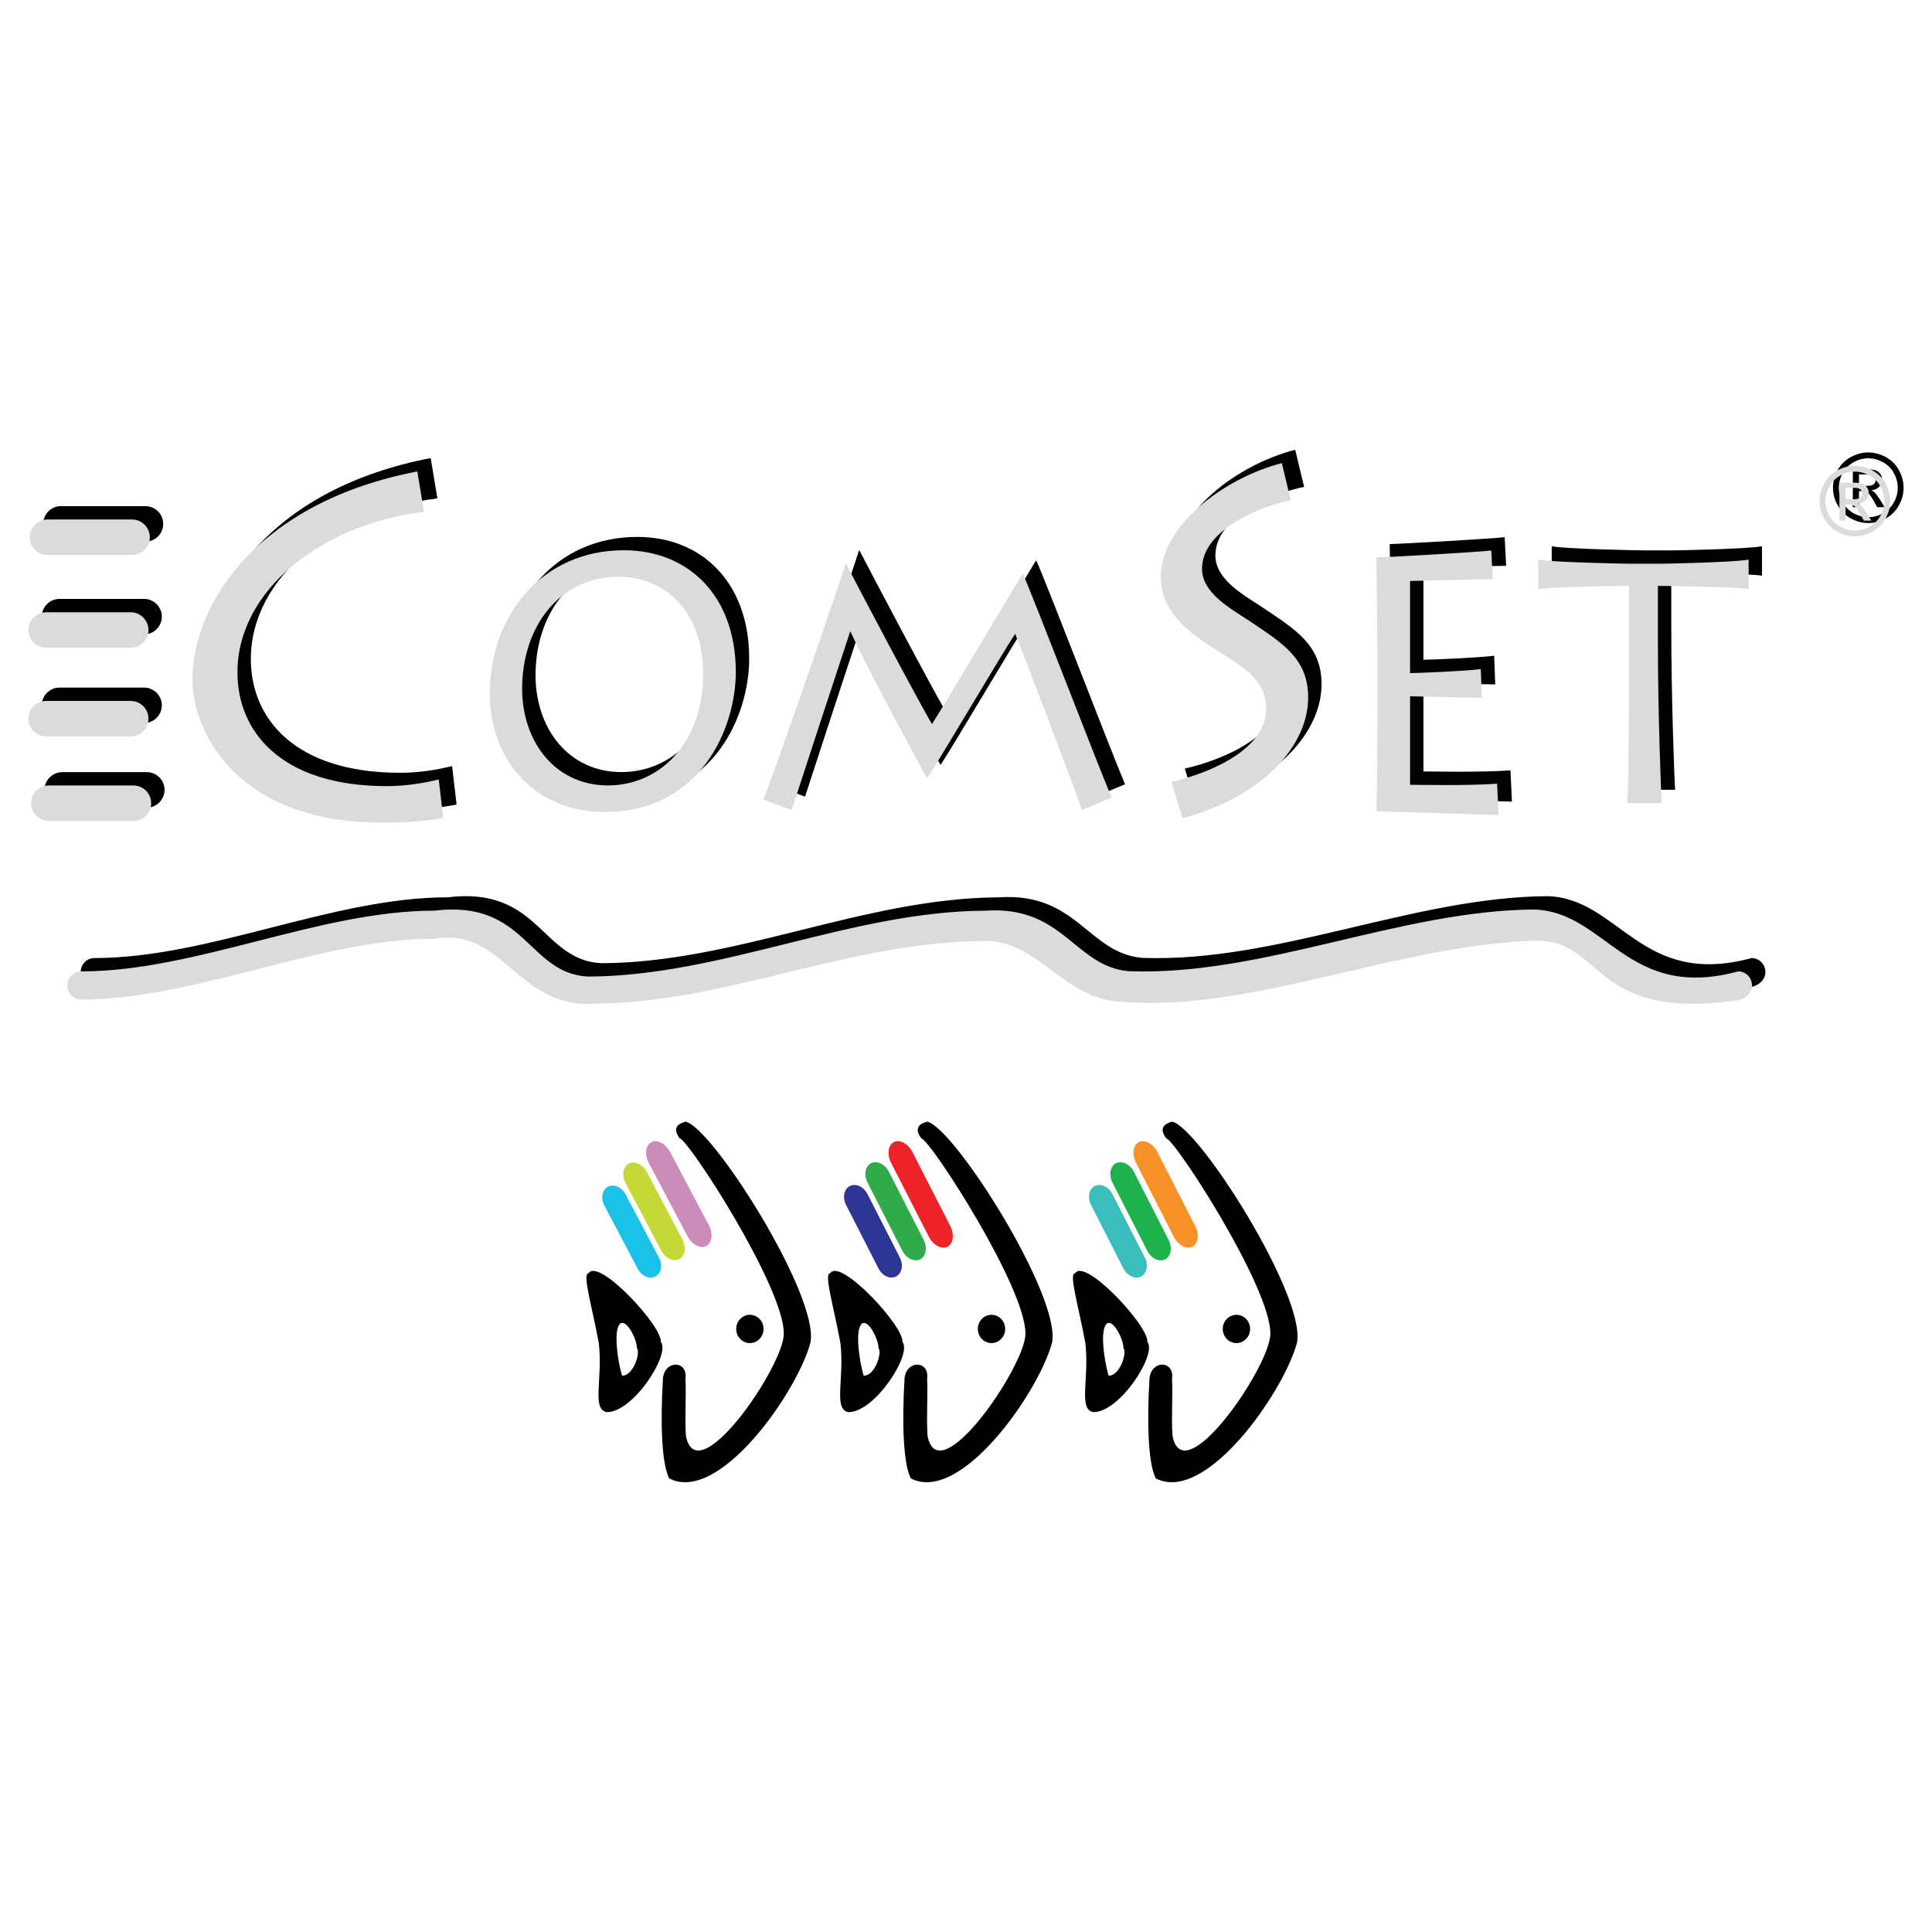 <?xml version="1.0" encoding="utf-8"?>
<!-- Generator: Adobe Illustrator 13.0.0, SVG Export Plug-In . SVG Version: 6.00 Build 14948)  -->
<!DOCTYPE svg PUBLIC "-//W3C//DTD SVG 1.0//EN" "http://www.w3.org/TR/2001/REC-SVG-20010904/DTD/svg10.dtd">
<svg version="1.0" id="Layer_1" xmlns="http://www.w3.org/2000/svg" xmlns:xlink="http://www.w3.org/1999/xlink" x="0px" y="0px"
	 width="192.756px" height="192.756px" viewBox="0 0 192.756 192.756" enable-background="new 0 0 192.756 192.756"
	 xml:space="preserve">
<g>
	<polygon fill-rule="evenodd" clip-rule="evenodd" fill="#FFFFFF" points="0,0 192.756,0 192.756,192.756 0,192.756 0,0 	"/>
	<path fill-rule="evenodd" clip-rule="evenodd" fill="#1AC2E7" d="M62.416,119.166l3.332,6.316c0.384,0.727,0.221,1.572-0.363,1.877
		l0,0c-0.583,0.305-1.375-0.041-1.759-0.77l-3.332-6.314c-0.384-0.729-0.221-1.574,0.363-1.879l0,0
		C61.24,118.092,62.032,118.439,62.416,119.166L62.416,119.166z"/>
	<path fill-rule="evenodd" clip-rule="evenodd" fill="#2E3695" d="M86.544,119.123l3.243,6.361c0.374,0.734,0.199,1.576-0.389,1.873
		l0,0c-0.588,0.297-1.375-0.061-1.749-0.795l-3.243-6.359c-0.374-0.734-0.199-1.578,0.389-1.875l0,0
		C85.384,118.033,86.17,118.391,86.544,119.123L86.544,119.123z"/>
	<path fill-rule="evenodd" clip-rule="evenodd" fill="#39BEBB" d="M110.981,119.123l3.243,6.361
		c0.374,0.734,0.199,1.576-0.389,1.873l0,0c-0.588,0.297-1.375-0.061-1.749-0.795l-3.243-6.359
		c-0.374-0.734-0.199-1.578,0.389-1.875l0,0C109.82,118.033,110.607,118.391,110.981,119.123L110.981,119.123z"/>
	<path fill-rule="evenodd" clip-rule="evenodd" fill="#C4D936" d="M64.541,116.943l3.545,6.713c0.409,0.773,0.266,1.656-0.318,1.961
		l0,0c-0.584,0.305-1.396-0.08-1.805-0.854l-3.544-6.713c-0.409-0.775-0.266-1.656,0.318-1.961l0,0
		C63.32,115.785,64.132,116.17,64.541,116.943L64.541,116.943z"/>
	<path fill-rule="evenodd" clip-rule="evenodd" fill="#31AB4A" d="M88.7,116.93l3.451,6.762c0.398,0.779,0.243,1.66-0.346,1.957l0,0
		c-0.588,0.295-1.395-0.1-1.792-0.881l-3.451-6.76c-0.398-0.781-0.243-1.66,0.346-1.957l0,0
		C87.496,115.754,88.302,116.15,88.7,116.93L88.7,116.93z"/>
	<path fill-rule="evenodd" clip-rule="evenodd" fill="#1DB24C" d="M113.138,116.93l3.45,6.762c0.398,0.779,0.242,1.66-0.346,1.957
		l0,0c-0.588,0.295-1.395-0.1-1.793-0.881l-3.45-6.76c-0.397-0.781-0.242-1.66,0.346-1.957l0,0
		C111.933,115.754,112.739,116.15,113.138,116.93L113.138,116.93z"/>
	<path fill-rule="evenodd" clip-rule="evenodd" fill="#CB8CBA" d="M66.86,114.934l3.861,7.303c0.446,0.842,0.332,1.779-0.252,2.084
		l0,0c-0.584,0.303-1.427-0.137-1.872-0.979l-3.862-7.303c-0.445-0.844-0.332-1.779,0.252-2.084l0,0
		C65.572,113.65,66.414,114.092,66.86,114.934L66.86,114.934z"/>
	<path fill-rule="evenodd" clip-rule="evenodd" fill="#EE2229" d="M91.046,114.953l3.76,7.355c0.433,0.85,0.307,1.785-0.282,2.08
		l0,0c-0.588,0.297-1.424-0.156-1.857-1.004l-3.759-7.357c-0.434-0.848-0.307-1.783,0.281-2.08l0,0
		C89.777,113.652,90.613,114.105,91.046,114.953L91.046,114.953z"/>
	<path fill-rule="evenodd" clip-rule="evenodd" fill="#F79228" d="M115.483,114.953l3.76,7.355c0.434,0.85,0.307,1.785-0.282,2.08
		l0,0c-0.588,0.297-1.424-0.156-1.857-1.004l-3.76-7.357c-0.434-0.848-0.307-1.783,0.282-2.08l0,0
		C114.214,113.652,115.05,114.105,115.483,114.953L115.483,114.953z"/>
	<path fill-rule="evenodd" clip-rule="evenodd" d="M167.13,78.792c-0.063-0.692-0.384-8.928-0.384-15.954v-5.71
		c2.686,0,8.602,0.172,9.049,0.311v-2.941c-1.406,0.276-8.377,0.415-8.984,0.415h-2.782c-0.352,0-7.93-0.139-9.214-0.415v2.941
		c0.837-0.139,5.377-0.311,9.054-0.311v5.156c0,5.503-0.032,15.608-0.191,16.508H167.13L167.13,78.792z"/>
	<path fill-rule="evenodd" clip-rule="evenodd" d="M150.701,76.858c-2.967,0.217-7.815,0.109-8.684,0.109v-8.829
		c0.724,0,6.368,0.145,7.164,0.145l-0.108-2.858c-1.773,0.217-6.404,0.398-7.056,0.398v-9.19c0.579,0,7.092-0.181,8.25-0.181
		l-0.145-2.858c-1.158,0.145-10.602,0.688-11.47,0.688c0.036,0.687,0.108,9.407,0.108,9.986v4.848c0,0.833,0,8.575-0.108,10.493
		c0.724,0,11.614,0.368,12.192,0.368L150.701,76.858L150.701,76.858z"/>
	<path fill-rule="evenodd" clip-rule="evenodd" d="M119.312,80.3c8.134-2.173,12.539-7.322,12.539-12.038
		c0-3.898-2.584-5.438-5.804-7.604c-1.778-1.203-4.787-2.743-4.787-5.245c0-4.042,6.271-6.352,8.854-6.833l-0.89-3.705
		c-5.804,1.492-12.073,6.256-12.073,11.356c0,3.417,2.499,5.438,6.101,7.651c3.05,1.877,4.405,3.128,4.405,5.534
		c0,3.897-5.296,6.304-9.447,7.266L119.312,80.3L119.312,80.3z"/>
	<path fill-rule="evenodd" clip-rule="evenodd" d="M80.318,79.478c0.413-1.295,5.161-15.78,5.85-17.831
		c1.376,3.009,5.643,11.045,7.639,14.617h0.069c1.411-2.149,7.5-12.501,8.739-14.353c0.551,1.223,5.815,15.08,6.676,17.566
		l2.959-1.229c-1.479-3.473-7.639-19.578-8.843-22.29h-0.069c-0.653,1.025-7.811,13.096-9.015,14.948
		c-1.032-1.653-7.5-13.89-8.567-15.974h-0.069c-0.172,0.794-7.535,22.125-8.189,23.514L80.318,79.478L80.318,79.478z"/>
	<path fill-rule="evenodd" clip-rule="evenodd" d="M61.702,79.675c9.548,0,13.045-8.386,13.045-13.948
		c0-7.702-4.809-12.16-11.163-12.16c-8.103,0-13.382,6.418-13.382,14.335C50.203,74.178,54.372,79.675,61.702,79.675L61.702,79.675z
		 M62.004,77.031c-5.279,0-8.573-4.351-8.573-9.664c0-6.098,3.665-11.161,9.683-11.161c4.405,0,8.372,3.316,8.372,9.699
		C71.485,72.93,67.047,77.031,62.004,77.031L62.004,77.031z"/>
	<path fill-rule="evenodd" clip-rule="evenodd" d="M45.109,76.431c-1.514,0.383-3.384,0.67-5.166,0.67
		c-10.642,0-14.917-5.504-14.917-11.343c0-8.232,8.416-14.789,18.613-16.033l-0.668-4.021C27.253,48.72,20.529,58.723,20.529,66.572
		c0,4.403,3.785,14.174,18.969,14.174c2.672,0,4.72-0.191,6.056-0.478L45.109,76.431L45.109,76.431z"/>
	<path fill-rule="evenodd" clip-rule="evenodd" d="M186.402,45.14c0.591,0,1.168,0.151,1.731,0.454
		c0.562,0.305,1.003,0.738,1.316,1.304c0.313,0.564,0.471,1.153,0.471,1.767c0,0.607-0.153,1.19-0.465,1.749
		c-0.309,0.561-0.743,0.996-1.301,1.305c-0.56,0.311-1.143,0.465-1.753,0.465s-1.195-0.155-1.752-0.465
		c-0.56-0.309-0.994-0.744-1.305-1.305c-0.312-0.559-0.467-1.142-0.467-1.749c0-0.613,0.157-1.203,0.473-1.767
		c0.315-0.565,0.755-0.999,1.319-1.304C185.233,45.291,185.812,45.14,186.402,45.14L186.402,45.14z M186.402,45.723
		c-0.495,0-0.977,0.127-1.444,0.381c-0.469,0.253-0.835,0.616-1.1,1.086c-0.265,0.472-0.396,0.962-0.396,1.474
		c0,0.506,0.131,0.992,0.39,1.458c0.26,0.465,0.623,0.828,1.09,1.088s0.953,0.39,1.461,0.39c0.507,0,0.994-0.13,1.461-0.39
		s0.828-0.623,1.086-1.088c0.259-0.465,0.388-0.951,0.388-1.458c0-0.511-0.131-1.002-0.394-1.474
		c-0.263-0.47-0.629-0.833-1.099-1.086C187.374,45.85,186.894,45.723,186.402,45.723L186.402,45.723z M184.857,50.608V46.82h1.301
		c0.446,0,0.769,0.034,0.968,0.104c0.199,0.07,0.356,0.193,0.477,0.366c0.117,0.175,0.176,0.36,0.176,0.556
		c0,0.277-0.098,0.518-0.296,0.723c-0.197,0.206-0.46,0.32-0.787,0.346c0.135,0.055,0.242,0.123,0.322,0.2
		c0.152,0.15,0.339,0.4,0.561,0.752l0.462,0.74h-0.747l-0.336-0.597c-0.265-0.469-0.477-0.763-0.639-0.881
		c-0.111-0.088-0.275-0.131-0.491-0.131h-0.358v1.609H184.857L184.857,50.608z M185.469,48.477h0.742
		c0.354,0,0.596-0.054,0.726-0.159c0.129-0.105,0.193-0.246,0.193-0.421c0-0.111-0.031-0.211-0.094-0.301
		c-0.062-0.087-0.148-0.154-0.258-0.197c-0.111-0.045-0.315-0.066-0.614-0.066h-0.695V48.477L185.469,48.477z"/>
	<path fill-rule="evenodd" clip-rule="evenodd" d="M6.076,50.499h8.438c0.973,0,1.769,0.796,1.769,1.769l0,0
		c0,0.973-0.796,1.769-1.769,1.769H6.076c-0.973,0-1.769-0.796-1.769-1.769l0,0C4.307,51.295,5.103,50.499,6.076,50.499
		L6.076,50.499z"/>
	<path fill-rule="evenodd" clip-rule="evenodd" d="M5.939,59.753h8.438c0.973,0,1.77,0.796,1.77,1.769l0,0
		c0,0.974-0.796,1.77-1.77,1.77H5.939c-0.973,0-1.77-0.796-1.77-1.77l0,0C4.17,60.549,4.966,59.753,5.939,59.753L5.939,59.753z"/>
	<path fill-rule="evenodd" clip-rule="evenodd" d="M5.939,68.6h8.438c0.973,0,1.77,0.796,1.77,1.769l0,0
		c0,0.973-0.796,1.77-1.77,1.77H5.939c-0.973,0-1.77-0.796-1.77-1.77l0,0C4.17,69.396,4.966,68.6,5.939,68.6L5.939,68.6z"/>
	<path fill-rule="evenodd" clip-rule="evenodd" d="M6.211,77.038h8.438c0.973,0,1.769,0.796,1.769,1.769l0,0
		c0,0.973-0.796,1.77-1.769,1.77H6.211c-0.973,0-1.769-0.796-1.769-1.77l0,0C4.442,77.833,5.238,77.038,6.211,77.038L6.211,77.038z"
		/>
	<path fill-rule="evenodd" clip-rule="evenodd" d="M9.421,95.585c11.496,0,23.736-6.059,35.232-6.059
		c9.207-1.128,9.314,6.291,15.378,6.573c13.428-0.061,26.194-6.511,39.622-6.571c7.801-0.533,8.902,5.574,14.304,6.038
		c13.429,0.493,27.022-6.068,40.451-6.156c7.197,0.233,9.267,9.178,20.352,6.175c0.756,0,1.375,0.631,1.375,1.403l0,0
		c0,0.771-0.712,1.383-1.458,1.486c-14.868,2.088-13.196-6.16-20.284-5.945c-13.702,0.417-28.159,7.141-41.183,6.092
		c-5.774-0.266-8.21-6.032-13.476-6.067c-13.614,0.017-25.709,6.11-38.872,6.247c-7.991,0.623-9.202-7.712-16.209-6.467
		c-11.496,0-23.736,6.057-35.232,6.057c-0.756,0-1.375-0.631-1.375-1.402l0,0C8.046,96.216,8.665,95.585,9.421,95.585L9.421,95.585z
		"/>
	<path fill-rule="evenodd" clip-rule="evenodd" fill="#DBDBDB" d="M165.794,80.124c-0.063-0.692-0.384-8.928-0.384-15.954v-5.71
		c2.687,0,8.602,0.173,9.049,0.312V55.83c-1.406,0.277-8.377,0.416-8.984,0.416h-2.782c-0.352,0-7.93-0.139-9.214-0.416v2.942
		c0.837-0.139,5.377-0.312,9.055-0.312v5.156c0,5.503-0.032,15.608-0.192,16.507H165.794L165.794,80.124z"/>
	<path fill-rule="evenodd" clip-rule="evenodd" fill="#DBDBDB" d="M149.366,78.189c-2.968,0.217-7.815,0.108-8.684,0.108V69.47
		c0.724,0,6.368,0.145,7.164,0.145l-0.108-2.858c-1.773,0.217-6.405,0.398-7.056,0.398v-9.19c0.579,0,7.091-0.181,8.249-0.181
		l-0.145-2.858c-1.158,0.145-10.602,0.688-11.47,0.688c0.036,0.687,0.108,9.407,0.108,9.986v4.848c0,0.833,0,8.575-0.108,10.493
		c0.724,0,11.614,0.368,12.193,0.368L149.366,78.189L149.366,78.189z"/>
	<path fill-rule="evenodd" clip-rule="evenodd" fill="#DBDBDB" d="M117.977,81.631c8.134-2.174,12.54-7.322,12.54-12.038
		c0-3.897-2.584-5.438-5.804-7.603c-1.779-1.203-4.787-2.743-4.787-5.246c0-4.042,6.27-6.352,8.854-6.833l-0.89-3.705
		c-5.804,1.492-12.073,6.256-12.073,11.356c0,3.417,2.5,5.438,6.101,7.651c3.05,1.877,4.405,3.127,4.405,5.534
		c0,3.898-5.295,6.304-9.446,7.266L117.977,81.631L117.977,81.631z"/>
	<path fill-rule="evenodd" clip-rule="evenodd" fill="#DBDBDB" d="M78.983,80.809c0.413-1.295,5.161-15.78,5.849-17.831
		c1.376,3.009,5.643,11.046,7.639,14.618h0.068c1.411-2.15,7.501-12.501,8.74-14.353c0.551,1.223,5.814,15.08,6.675,17.565
		l2.959-1.229c-1.479-3.473-7.639-19.579-8.843-22.291h-0.068c-0.654,1.025-7.811,13.096-9.015,14.949
		c-1.032-1.654-7.501-13.89-8.567-15.974h-0.069c-0.172,0.794-7.535,22.125-8.189,23.514L78.983,80.809L78.983,80.809z"/>
	<path fill-rule="evenodd" clip-rule="evenodd" fill="#DBDBDB" d="M60.366,81.006c9.548,0,13.045-8.386,13.045-13.948
		c0-7.702-4.808-12.16-11.162-12.16c-8.104,0-13.382,6.418-13.382,14.335C48.867,75.509,53.036,81.006,60.366,81.006L60.366,81.006z
		 M60.668,78.362c-5.279,0-8.574-4.351-8.574-9.664c0-6.098,3.665-11.161,9.683-11.161c4.405,0,8.372,3.316,8.372,9.699
		C70.15,74.261,65.711,78.362,60.668,78.362L60.668,78.362z"/>
	<path fill-rule="evenodd" clip-rule="evenodd" fill="#DBDBDB" d="M43.773,77.763c-1.514,0.383-3.384,0.67-5.166,0.67
		c-10.642,0-14.917-5.504-14.917-11.343c0-8.231,8.416-14.788,18.613-16.032l-0.668-4.021
		c-15.719,3.015-22.443,13.018-22.443,20.867c0,4.402,3.785,14.174,18.97,14.174c2.671,0,4.72-0.191,6.056-0.479L43.773,77.763
		L43.773,77.763z"/>
	<path fill-rule="evenodd" clip-rule="evenodd" fill="#DBDBDB" d="M185.066,46.471c0.591,0,1.168,0.151,1.732,0.454
		c0.562,0.305,1.002,0.738,1.315,1.303c0.313,0.564,0.472,1.153,0.472,1.767c0,0.607-0.154,1.19-0.465,1.749
		c-0.31,0.561-0.744,0.995-1.302,1.305c-0.56,0.311-1.143,0.465-1.753,0.465c-0.609,0-1.194-0.155-1.752-0.465
		c-0.559-0.31-0.994-0.744-1.305-1.305c-0.312-0.559-0.467-1.142-0.467-1.749c0-0.614,0.158-1.203,0.473-1.767
		c0.316-0.565,0.756-0.999,1.319-1.303C183.897,46.622,184.476,46.471,185.066,46.471L185.066,46.471z M185.066,47.054
		c-0.495,0-0.976,0.127-1.444,0.38c-0.468,0.253-0.835,0.617-1.099,1.087c-0.266,0.471-0.397,0.962-0.397,1.474
		c0,0.506,0.131,0.992,0.391,1.458s0.623,0.828,1.09,1.088c0.467,0.259,0.952,0.39,1.46,0.39c0.507,0,0.994-0.131,1.461-0.39
		c0.467-0.26,0.828-0.623,1.087-1.088c0.258-0.465,0.387-0.951,0.387-1.458c0-0.511-0.13-1.002-0.393-1.474
		c-0.264-0.47-0.63-0.833-1.1-1.087C186.038,47.182,185.558,47.054,185.066,47.054L185.066,47.054z M183.521,51.94v-3.788h1.302
		c0.446,0,0.768,0.033,0.967,0.104c0.199,0.07,0.356,0.192,0.477,0.366c0.117,0.175,0.177,0.36,0.177,0.556
		c0,0.277-0.099,0.518-0.297,0.724c-0.197,0.206-0.46,0.32-0.786,0.346c0.134,0.056,0.242,0.123,0.321,0.201
		c0.153,0.15,0.339,0.4,0.561,0.752l0.462,0.741h-0.747l-0.336-0.598c-0.264-0.468-0.477-0.763-0.639-0.88
		c-0.111-0.088-0.275-0.131-0.49-0.131h-0.358v1.609H183.521L183.521,51.94z M184.134,49.809h0.742c0.354,0,0.596-0.054,0.725-0.159
		s0.194-0.246,0.194-0.421c0-0.112-0.031-0.212-0.094-0.301c-0.062-0.087-0.148-0.154-0.258-0.197
		c-0.112-0.044-0.316-0.065-0.615-0.065h-0.694V49.809L184.134,49.809z"/>
	<path fill-rule="evenodd" clip-rule="evenodd" fill="#DBDBDB" d="M4.74,51.83h8.438c0.973,0,1.769,0.796,1.769,1.77l0,0
		c0,0.973-0.796,1.769-1.769,1.769H4.74c-0.973,0-1.77-0.796-1.77-1.769l0,0C2.971,52.626,3.767,51.83,4.74,51.83L4.74,51.83z"/>
	<path fill-rule="evenodd" clip-rule="evenodd" fill="#DBDBDB" d="M4.604,61.085h8.438c0.974,0,1.77,0.796,1.77,1.769l0,0
		c0,0.973-0.796,1.77-1.77,1.77H4.604c-0.973,0-1.77-0.796-1.77-1.77l0,0C2.834,61.881,3.631,61.085,4.604,61.085L4.604,61.085z"/>
	<path fill-rule="evenodd" clip-rule="evenodd" fill="#DBDBDB" d="M4.604,69.931h8.438c0.974,0,1.77,0.796,1.77,1.769l0,0
		c0,0.973-0.796,1.769-1.77,1.769H4.604c-0.973,0-1.77-0.796-1.77-1.769l0,0C2.834,70.727,3.631,69.931,4.604,69.931L4.604,69.931z"
		/>
	<path fill-rule="evenodd" clip-rule="evenodd" fill="#DBDBDB" d="M4.876,78.369h8.438c0.973,0,1.769,0.796,1.769,1.769l0,0
		c0,0.973-0.796,1.77-1.769,1.77H4.876c-0.973,0-1.769-0.796-1.769-1.77l0,0C3.107,79.165,3.903,78.369,4.876,78.369L4.876,78.369z"
		/>
	<path fill-rule="evenodd" clip-rule="evenodd" fill="#DBDBDB" d="M8.085,96.916c11.496,0,23.736-6.058,35.232-6.058
		c9.207-1.128,9.314,6.291,15.378,6.574c13.428-0.061,26.194-6.512,39.623-6.572c7.8-0.533,8.901,5.574,14.304,6.037
		c13.428,0.494,27.021-6.067,40.45-6.155c7.197,0.233,9.268,9.178,20.352,6.174c0.757,0,1.375,0.631,1.375,1.404l0,0
		c0,0.771-0.711,1.381-1.457,1.486c-14.869,2.086-13.197-6.161-20.284-5.946c-13.702,0.417-28.159,7.139-41.183,6.092
		c-5.775-0.266-8.21-6.033-13.477-6.068c-13.613,0.017-25.708,6.111-38.872,6.246c-7.991,0.625-9.202-7.71-16.209-6.466
		c-11.497,0-23.737,6.058-35.232,6.058c-0.756,0-1.375-0.631-1.375-1.402l0,0C6.71,97.547,7.329,96.916,8.085,96.916L8.085,96.916z"
		/>
	<path fill-rule="evenodd" clip-rule="evenodd" d="M68.391,137.549c0.087,1.844-0.085,3.824,0.045,5.711
		c1.104,5.707,9.753-6.971,9.764-10.172c0.076-4.602-9.542-19.436-10.375-19.496c-0.751-1.008-0.261-1.461,0.579-1.684
		c2.688,0.588,13.338,17.373,12.457,22.029c-1.267,4.861-9.095,16.152-14.088,13.564c-0.75-1.389-0.909-5.504-0.625-10.047
		C66.395,135.652,68.639,135.742,68.391,137.549L68.391,137.549z"/>
	<path fill-rule="evenodd" clip-rule="evenodd" d="M92.498,137.549c0.088,1.844-0.085,3.824,0.045,5.711
		c1.104,5.707,9.753-6.971,9.764-10.172c0.076-4.602-9.541-19.436-10.375-19.496c-0.751-1.008-0.261-1.461,0.578-1.684
		c2.689,0.588,13.339,17.373,12.457,22.029c-1.267,4.861-9.095,16.152-14.088,13.564c-0.75-1.389-0.909-5.504-0.625-10.047
		C90.502,135.652,92.746,135.742,92.498,137.549L92.498,137.549z"/>
	<path fill-rule="evenodd" clip-rule="evenodd" d="M116.935,137.549c0.088,1.844-0.085,3.824,0.045,5.711
		c1.104,5.707,9.754-6.971,9.765-10.172c0.075-4.602-9.541-19.436-10.375-19.496c-0.752-1.008-0.261-1.461,0.578-1.684
		c2.688,0.588,13.339,17.373,12.457,22.029c-1.267,4.861-9.095,16.152-14.088,13.564c-0.75-1.389-0.909-5.504-0.625-10.047
		C114.939,135.652,117.183,135.742,116.935,137.549L116.935,137.549z"/>
	<path fill-rule="evenodd" clip-rule="evenodd" d="M58.729,127.029c0.98-1.562,7.337,5.256,7.201,6.848
		c0.995,1.207-2.753,7.039-5.387,7.012c-1.53-0.279-0.398-3.252-0.794-6.852C59.091,130.406,58.047,127.008,58.729,127.029
		L58.729,127.029z M61.906,132.035c0.697-0.4,1.683,1.77,1.627,2.43c0.413,0.502-0.358,2.799-1.452,2.789
		C61.976,137.234,60.962,132.814,61.906,132.035L61.906,132.035z"/>
	<path fill-rule="evenodd" clip-rule="evenodd" d="M82.835,127.029c0.98-1.562,7.337,5.256,7.201,6.848
		c0.995,1.207-2.753,7.039-5.387,7.012c-1.53-0.279-0.397-3.252-0.794-6.852C83.198,130.406,82.154,127.008,82.835,127.029
		L82.835,127.029z M86.013,132.035c0.697-0.4,1.683,1.77,1.626,2.43c0.413,0.502-0.358,2.799-1.452,2.789
		C86.083,137.234,85.069,132.814,86.013,132.035L86.013,132.035z"/>
	<path fill-rule="evenodd" clip-rule="evenodd" d="M107.272,127.029c0.98-1.562,7.337,5.256,7.201,6.848
		c0.994,1.207-2.754,7.039-5.387,7.012c-1.53-0.279-0.398-3.252-0.794-6.852C107.635,130.406,106.592,127.008,107.272,127.029
		L107.272,127.029z M110.45,132.035c0.697-0.4,1.683,1.77,1.627,2.43c0.413,0.502-0.358,2.799-1.452,2.789
		C110.521,137.234,109.506,132.814,110.45,132.035L110.45,132.035z"/>
	<path fill-rule="evenodd" clip-rule="evenodd" d="M74.816,131.178c0.752,0,1.365,0.635,1.365,1.412c0,0.775-0.613,1.41-1.365,1.41
		s-1.365-0.635-1.365-1.41C73.451,131.812,74.064,131.178,74.816,131.178L74.816,131.178z"/>
	<path fill-rule="evenodd" clip-rule="evenodd" d="M98.923,131.178c0.752,0,1.364,0.635,1.364,1.412c0,0.775-0.612,1.41-1.364,1.41
		s-1.365-0.635-1.365-1.41C97.558,131.812,98.171,131.178,98.923,131.178L98.923,131.178z"/>
	<path fill-rule="evenodd" clip-rule="evenodd" d="M123.36,131.178c0.752,0,1.364,0.635,1.364,1.412c0,0.775-0.612,1.41-1.364,1.41
		s-1.365-0.635-1.365-1.41C121.995,131.812,122.608,131.178,123.36,131.178L123.36,131.178z"/>
</g>
</svg>
